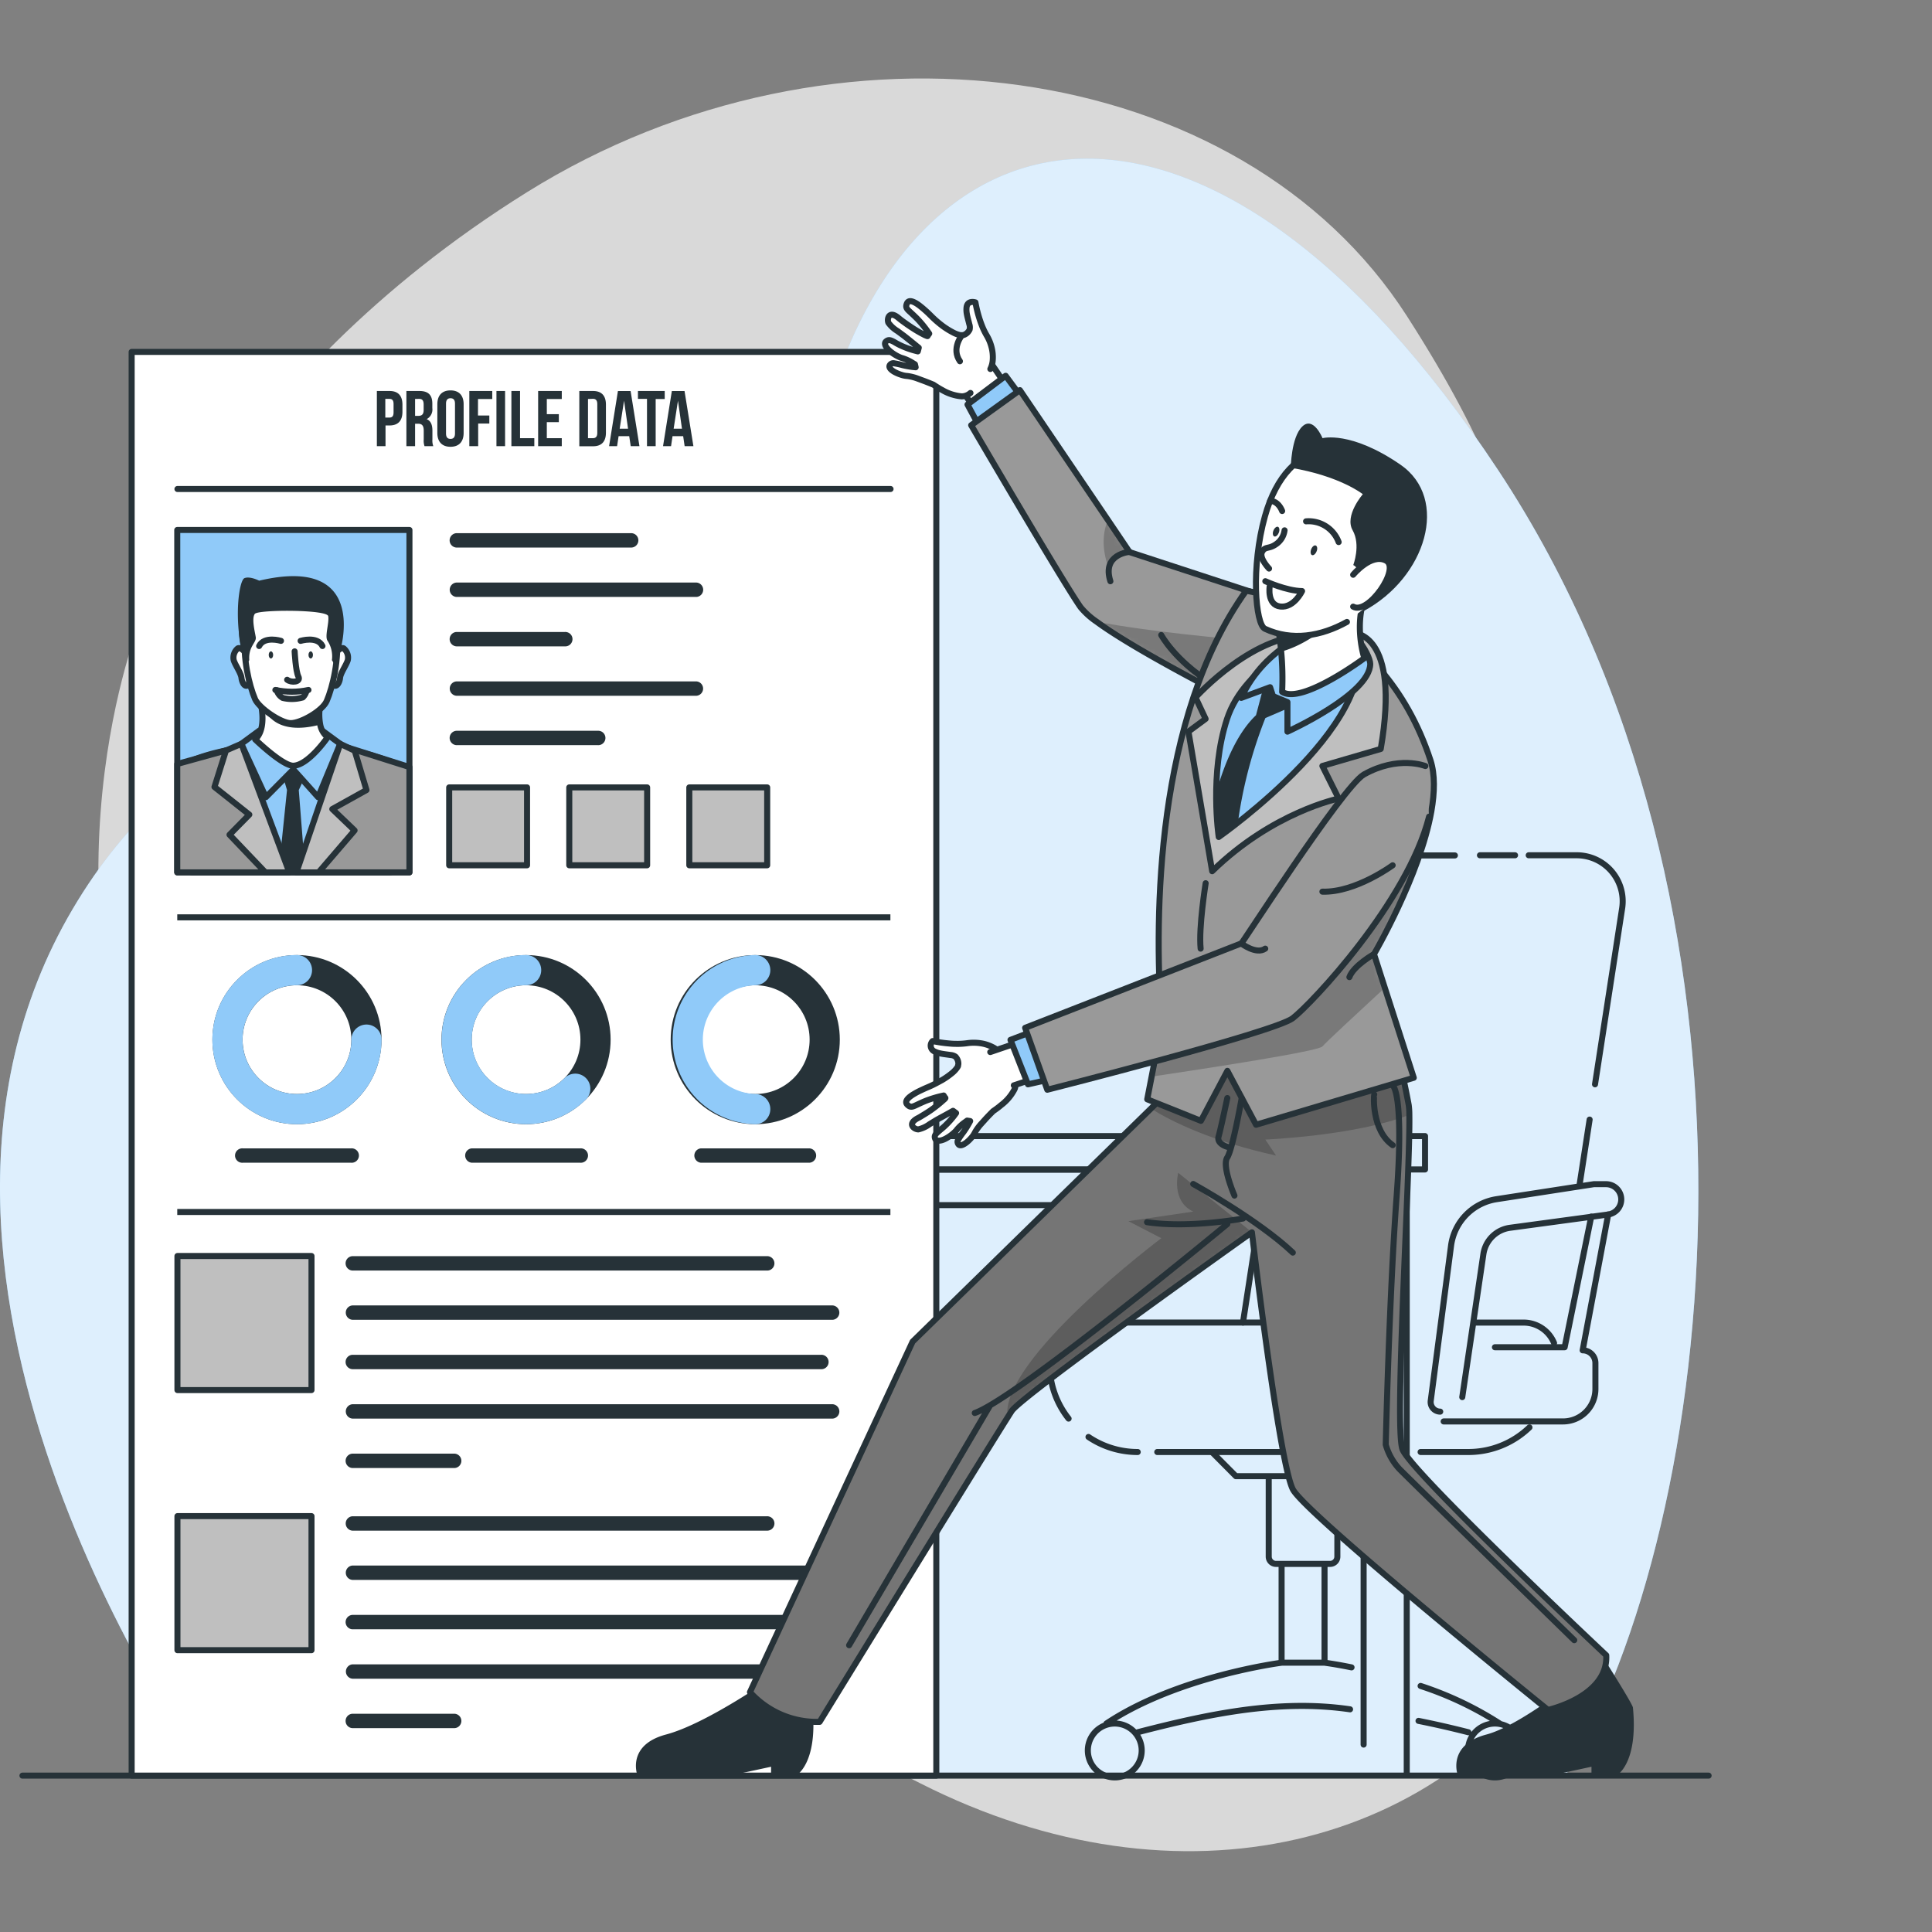 <svg xmlns="http://www.w3.org/2000/svg" width="320" height="320" fill="none"><rect width="100%" height="100%" fill="#808080" stroke="none"/><path fill="#fff" d="M22.671 104.451s-18.479 47.722 7.49 95.775 79.457 73.439 122.268 95.146 87.265 11.136 108.389-24.417-7.848-60.932-7.887-111.631c-.04-50.698 7.589-64.12-19.885-106.95C205.573 9.543 138.225.058 87.295 31.827 36.365 63.595 22.67 104.45 22.67 104.45" opacity=".7"/><path fill="#90CAF9" d="M34.537 294.1s-59.255-81.121-22.535-143.472c36.72-62.35 109.648-19.559 123.534-77.747s64.571-67.726 112.638 5.037c48.066 72.763 36.567 173.954 11.115 216.182z"/><path fill="#fff" d="M34.537 294.1s-59.255-81.121-22.535-143.472c36.72-62.35 109.648-19.559 123.534-77.747s64.571-67.726 112.638 5.037c48.066 72.763 36.567 173.954 11.115 216.182z" opacity=".7"/><path stroke="#263238" stroke-linecap="round" stroke-linejoin="round" d="M3.719 294.1H283M59.875 218.467v75.248M59.875 209.028v6.184M233.001 293.881V193.737H59.875v11.798"/><path stroke="#263238" stroke-linecap="round" stroke-linejoin="round" d="M215.32 199.61h10.539v89.346M67.047 293.715V199.61h142.159M72.094 188.17h3.347M80.238 188.17H236.03v5.528H56.867v-5.528h13.084M263.292 185.439l-1.644 10.664M253.203 141.66h7.954a7.616 7.616 0 0 1 7.523 8.769l-4.494 29.164M245.125 141.66h5.813M211.062 185.386l5.747-37.25a7.6 7.6 0 0 1 7.516-6.449h16.65M205.875 219.063l2.585-16.795M235.297 240.498h7.914a14.58 14.58 0 0 0 10.114-4.076M191.68 240.499h27.579M180.289 238.006a14.54 14.54 0 0 0 8.153 2.493"/><path stroke="#263238" stroke-linecap="round" stroke-linejoin="round" d="M223.549 219.057h-44.262a5.434 5.434 0 0 0-5.435 5.435v1.418a14.5 14.5 0 0 0 3.141 9.054M257.401 222.45a5.45 5.45 0 0 0-5.037-3.387h-7.887M223.64 244.502h-18.937l-3.976-4.003M210.141 244.502h11.367v13.322a1.203 1.203 0 0 1-1.207 1.206h-8.954a1.206 1.206 0 0 1-1.206-1.206zM219.385 259.031h-7.112v16.364h7.112zM183.258 285.47c11.838-7.887 29.037-10.074 29.037-10.074M223.612 283.117c-11.984-1.756-23.915.895-35.182 3.798M243.205 286.915a160 160 0 0 0-8.252-1.882M235.297 279.246a56.6 56.6 0 0 1 13.104 6.224M219.391 275.396c1.498.205 2.982.47 4.467.775M184.64 294.391a4.46 4.46 0 1 0 .001-8.92 4.46 4.46 0 0 0-.001 8.92M247.609 294.391a4.46 4.46 0 1 0 .001-8.92 4.46 4.46 0 0 0-.001 8.92"/><path stroke="#263238" stroke-linecap="round" stroke-linejoin="round" d="m242.197 231.405 3.5-23.689a5.15 5.15 0 0 1 4.401-4.355l16.259-2.2a2.524 2.524 0 0 0 2.174-2.499 2.525 2.525 0 0 0-2.519-2.525h-2.028l-16.107 2.485a8.99 8.99 0 0 0-7.536 7.702l-3.367 25.691c-.029.223-.01.451.055.667a1.6 1.6 0 0 0 .862.985c.206.094.428.143.654.144"/><path stroke="#263238" stroke-linecap="round" stroke-linejoin="round" d="m266.365 201.161-4.228 22.495a2.115 2.115 0 0 1 2.114 2.115v4.295a5.37 5.37 0 0 1-5.369 5.369h-19.765"/><path stroke="#263238" stroke-linecap="round" stroke-linejoin="round" d="m263.557 201.512-4.402 21.634h-11.546M179.352 206.291l-1.18 9.027M183.469 216.22l1.252-8.504a5.16 5.16 0 0 1 4.402-4.355l16.258-2.2"/><path fill="#fff" stroke="#263238" stroke-linecap="round" stroke-linejoin="round" d="M155.082 58.286H21.805V294.1h133.277z"/><path stroke="#263238" stroke-miterlimit="10" d="M147.478 200.743H29.359M29.36 151.941h118.118"/><path fill="#90CAF9" stroke="#263238" stroke-linecap="round" stroke-linejoin="round" d="M67.816 87.78H29.359v56.711h38.457z"/><path fill="#90CAF9" stroke="#263238" stroke-linecap="round" stroke-linejoin="round" d="M64.635 144.497v-18.339a44.6 44.6 0 0 0-16.497-2.95c-6.94.073-13.084 1.326-16.411 2.79v18.499z"/><path fill="#263238" d="M46.133 144.497h4.427l-1.073-13.64 1.584-3.407s-2.565-.915-4.547 0l1.014 3.407z"/><path fill="#90CAF9" stroke="#263238" stroke-linecap="round" stroke-linejoin="round" d="m53.397 121.034 2.95 2.167-3.659 8.836-4.11-4.587-4.54 4.587-4.07-8.836 2.95-2.167z"/><path fill="#fff" stroke="#263238" stroke-linecap="round" stroke-linejoin="round" d="M54.27 122.108s-3.176 4.639-5.681 4.719c-1.77.046-6.323-4.355-6.323-4.355 1.232-1.107 1.325-3.148 1.126-4.759a14 14 0 0 0-.464-2.339h10.48a8.9 8.9 0 0 0-.372 4.639 3.45 3.45 0 0 0 1.233 2.095"/><path fill="#263238" d="M53.03 120.02c-7.57 1.988-9.068-2.34-9.068-2.34h-.576a14 14 0 0 0-.464-2.339H53.4a8.9 8.9 0 0 0-.371 4.679M56.32 107.884s5.024-16.067-13.396-11.705c0 0-1.504-.782-2.425-.425-.922.358-1.81 6.847-.246 12.846z"/><path fill="#fff" stroke="#263238" stroke-linecap="round" stroke-linejoin="round" d="M55.683 108.023s.842-.921 1.26-.616a1.99 1.99 0 0 1 .662 1.935c-.225.776-1.206 2.134-1.28 2.923-.072.789-.583 1.69-1.14 1.167-.556-.524.498-5.409.498-5.409M40.623 108.023s-.841-.921-1.252-.616a1.99 1.99 0 0 0-.663 1.935c.225.776 1.206 2.134 1.286 2.923s.583 1.69 1.133 1.167c.55-.524-.504-5.409-.504-5.409"/><path fill="#fff" stroke="#263238" stroke-linecap="round" stroke-linejoin="round" d="M47.99 97.425c10.604 0 8.086 14.131 6.13 18.671-.662 1.591-4.235 3.679-5.965 3.679-1.597 0-5.256-2.499-5.906-3.977-1.962-4.574-4.374-18.373 5.74-18.373"/><path stroke="#263238" stroke-linecap="round" stroke-linejoin="round" d="M49.79 106.147s2.763-.848 3.618.855"/><path fill="#263238" d="M51.836 108.474c0 .325-.166.59-.371.59-.206 0-.371-.265-.371-.59s.166-.59.37-.59c.206 0 .372.265.372.59"/><path stroke="#263238" stroke-linecap="round" stroke-linejoin="round" d="M46.54 106.147s-2.763-.848-3.618.855"/><path fill="#263238" d="M44.508 108.474c0 .325.159.59.364.59.206 0 .371-.265.371-.59s-.165-.59-.37-.59c-.206 0-.365.265-.365.59"/><path fill="#263238" d="M42.21 101.673c-.564.723 0 2.943.152 3.851.153.908-1.24 1.518-1.074 3.818l-.536.789s-1.498-3.679-1.12-6.847 2.372-4.395 2.372-4.395.908-2.73 6.25-2.71c5.754 0 6.337 3.135 6.337 3.135s3.897 2.605 1.014 11.082l-.63-1.054a4.73 4.73 0 0 0-.729-3.215c-.497-.735.305-2.942.12-4.069-.186-1.127-11.586-1.101-12.156-.385"/><path stroke="#263238" stroke-linecap="round" stroke-linejoin="round" d="M48.802 107.884s.159 3.261.623 4.182-1.167 1.067-1.862.524"/><path fill="#fff" d="M45.844 114.333a2.09 2.09 0 0 0 .987 1.266 6.5 6.5 0 0 0 3.314-.08c.311-.3.528-.685.623-1.106"/><path stroke="#263238" stroke-linecap="round" stroke-linejoin="round" d="M45.844 114.333a2.09 2.09 0 0 0 .987 1.266 6.5 6.5 0 0 0 3.314-.08c.311-.3.528-.685.623-1.106"/><path stroke="#263238" stroke-linecap="round" stroke-linejoin="round" d="M45.61 114.28c1.806.39 3.674.39 5.48 0"/><path fill="#999" stroke="#263238" stroke-linecap="round" stroke-linejoin="round" d="m37.432 124.302-8.073 2.233v17.956H47.7zM67.815 127.046l-10.141-3.208-8.47 20.653h18.61z"/><path fill="#BFBFBF" stroke="#263238" stroke-linecap="round" stroke-linejoin="round" d="m52.76 144.497 5.971-6.952-3.692-3.54 5.66-3.148-1.948-6.509-2.393-1.147-7.264 21.296zM38.016 138.26l5.945 6.237h3.964l-7.947-21.296-2.546 1.101-1.909 6.044 5.773 4.58z"/><path fill="#263238" d="M66.657 67.022v1.186c0 1.465-.709 2.26-2.14 2.26h-.663v3.434h-1.432v-9.14h2.114c1.412 0 2.121.795 2.121 2.26m-2.837-.955v3.096h.663c.457 0 .703-.212.703-.862v-1.372c0-.663-.246-.862-.703-.862zM70.315 73.902a2.75 2.75 0 0 1-.132-1.12v-1.439c0-.848-.286-1.16-.935-1.16h-.497v3.719h-1.439v-9.14h2.168c1.485 0 2.127.695 2.127 2.1v.723a1.8 1.8 0 0 1-.94 1.836c.715.298.954.981.954 1.929v1.412c-.032.386.017.774.146 1.14zm-1.564-7.828v2.804h.556c.537 0 .862-.232.862-.962v-.907c0-.663-.218-.942-.729-.942zM72.438 66.955c0-1.458.768-2.293 2.18-2.293s2.174.835 2.174 2.293v4.753c0 1.458-.769 2.293-2.174 2.293s-2.18-.835-2.18-2.293zm1.438 4.839c0 .663.285.901.742.901.458 0 .743-.245.743-.901v-4.931c0-.663-.285-.902-.743-.902-.457 0-.742.252-.742.902zM79.166 68.825h1.882v1.325H79.2v3.752h-1.465v-9.14h3.798v1.325h-2.36zM82.227 64.762h1.431v9.14h-1.431zM84.703 64.762h1.432v7.814H88.5v1.326h-3.798zM90.571 68.6h1.989v1.325H90.57v2.651h2.479v1.326h-3.917v-9.14h3.917v1.325h-2.479zM95.953 64.762h2.274c1.431 0 2.134.795 2.134 2.26v4.64c0 1.457-.703 2.253-2.134 2.253h-2.274zm1.438 1.325v6.489h.809c.457 0 .73-.232.73-.881v-4.753c0-.663-.273-.888-.73-.888zM105.914 73.902h-1.445l-.252-1.657h-1.757l-.252 1.657h-1.325l1.465-9.134h2.101zm-3.275-2.897h1.386l-.663-4.64zM105.664 64.762h4.434v1.325H108.6v7.815h-1.438v-7.835h-1.498zM114.851 73.902h-1.452l-.245-1.657h-1.763l-.245 1.657h-1.326l1.458-9.134h2.102zm-3.274-2.897h1.378l-.662-4.64z"/><path stroke="#263238" stroke-linecap="round" stroke-linejoin="round" d="M29.39 80.994h118.113"/><path fill="#263238" d="M75.58 90.69h28.873a1.196 1.196 0 0 0 1.282-1.19 1.19 1.19 0 0 0-.382-.874 1.2 1.2 0 0 0-.9-.315H75.581a1.193 1.193 0 0 0 0 2.38M115.365 96.49H75.596a1.193 1.193 0 0 0 0 2.38h39.769a1.19 1.19 0 0 0 1.104-1.19 1.193 1.193 0 0 0-1.104-1.19M93.543 104.676H75.58a1.19 1.19 0 0 0-1.104 1.19 1.193 1.193 0 0 0 1.104 1.189h17.962a1.18 1.18 0 0 0 .9-.315 1.2 1.2 0 0 0 .382-.874 1.19 1.19 0 0 0-.799-1.126 1.2 1.2 0 0 0-.483-.064M115.365 112.862H75.596a1.19 1.19 0 0 0-1.104 1.189 1.195 1.195 0 0 0 1.104 1.19h39.769a1.194 1.194 0 0 0 0-2.379M98.998 121.041H75.58a1.19 1.19 0 0 0-1.104 1.189 1.195 1.195 0 0 0 1.104 1.19h23.417a1.18 1.18 0 0 0 .9-.315q.183-.17.282-.398a1.18 1.18 0 0 0 0-.954 1.18 1.18 0 0 0-.7-.649 1.2 1.2 0 0 0-.482-.063"/><path fill="#BFBFBF" stroke="#263238" stroke-linecap="round" stroke-linejoin="round" d="M87.297 130.419H74.398v12.899h12.899zM107.187 130.419H94.289v12.899h12.898zM127.07 130.419h-12.898v12.899h12.898z"/><path stroke="#263238" stroke-miterlimit="10" stroke-width="5" d="M49.186 183.703c6.355 0 11.506-5.152 11.506-11.507s-5.151-11.506-11.506-11.506-11.506 5.151-11.506 11.506 5.151 11.507 11.506 11.507Z"/><path stroke="#90CAF9" stroke-linecap="round" stroke-linejoin="round" stroke-width="5" d="M60.698 172.196a11.512 11.512 0 1 1-11.513-11.513"/><path fill="#263238" d="M58.167 190.205H40.212a1.2 1.2 0 0 0-.9.315 1.2 1.2 0 0 0-.382.874 1.19 1.19 0 0 0 .798 1.126c.155.055.32.076.484.064h17.955a1.18 1.18 0 0 0 .9-.315 1.193 1.193 0 0 0-.9-2.064"/><path stroke="#263238" stroke-miterlimit="10" stroke-width="5" d="M87.131 183.703c6.355 0 11.507-5.152 11.507-11.507S93.486 160.69 87.13 160.69s-11.506 5.151-11.506 11.506 5.152 11.507 11.506 11.507Z"/><path stroke="#90CAF9" stroke-linecap="round" stroke-linejoin="round" stroke-width="5" d="M95.28 180.329a11.5 11.5 0 0 1-10.38 3.145 11.503 11.503 0 0 1-7.322-17.674 11.51 11.51 0 0 1 9.563-5.117"/><path fill="#263238" d="M96.113 190.205H78.151a1.19 1.19 0 0 0-1.104 1.189 1.193 1.193 0 0 0 1.104 1.19h17.962a1.18 1.18 0 0 0 .9-.315 1.193 1.193 0 0 0-.9-2.064"/><path stroke="#263238" stroke-miterlimit="10" stroke-width="5" d="M125.092 183.703c6.355 0 11.507-5.152 11.507-11.507s-5.152-11.506-11.507-11.506-11.506 5.151-11.506 11.506 5.152 11.507 11.506 11.507Z"/><path stroke="#90CAF9" stroke-linecap="round" stroke-linejoin="round" stroke-width="5" d="M125.088 183.703a11.515 11.515 0 0 1 0-23.02"/><path fill="#263238" d="M134.074 190.205h-17.962a1.191 1.191 0 0 0-.786 2.001c.205.221.486.356.786.378h17.962a1.191 1.191 0 0 0 .786-2.001 1.2 1.2 0 0 0-.786-.378"/><path fill="#BFBFBF" stroke="#263238" stroke-linecap="round" stroke-linejoin="round" d="M51.595 208.034H29.39v22.205h22.204z"/><path fill="#263238" d="M58.346 210.44h68.641a1.18 1.18 0 0 0 .9-.315q.183-.17.282-.398a1.18 1.18 0 0 0 0-.954 1.196 1.196 0 0 0-1.182-.712h-68.64a1.19 1.19 0 0 0-1.105 1.189 1.195 1.195 0 0 0 1.104 1.19M137.915 216.22H58.378a1.19 1.19 0 0 0-1.105 1.19 1.19 1.19 0 0 0 1.105 1.189h79.537a1.19 1.19 0 0 0 .785-2.001 1.2 1.2 0 0 0-.785-.378M135.961 224.399H58.346a1.19 1.19 0 0 0-1.104 1.19 1.19 1.19 0 0 0 1.104 1.189h77.615a1.18 1.18 0 0 0 .901-.315 1.2 1.2 0 0 0 .282-.397 1.2 1.2 0 0 0 0-.954 1.191 1.191 0 0 0-1.183-.713M137.915 232.584H58.378a1.195 1.195 0 0 0-.786 2.002c.205.22.485.356.786.378h79.537a1.193 1.193 0 0 0 0-2.38M75.135 240.77H58.346a1.195 1.195 0 0 0-.785 2.002c.205.22.485.355.785.378h16.79a1.2 1.2 0 0 0 .9-.315 1.193 1.193 0 0 0-.9-2.065"/><path fill="#BFBFBF" stroke="#263238" stroke-linecap="round" stroke-linejoin="round" d="M51.595 251.117H29.39v22.204h22.204z"/><path fill="#263238" d="M58.346 253.523h68.641a1.2 1.2 0 0 0 .9-.316 1.186 1.186 0 0 0 0-1.749 1.2 1.2 0 0 0-.9-.315h-68.64a1.195 1.195 0 0 0 0 2.38M137.915 259.302H58.378a1.195 1.195 0 0 0-.786 2.002c.205.22.485.356.786.378h79.537a1.193 1.193 0 0 0 0-2.38M135.961 267.481H58.346a1.195 1.195 0 0 0-.785 2.002c.205.22.485.356.785.378h77.615a1.2 1.2 0 0 0 1.183-.713 1.2 1.2 0 0 0 0-.954 1.2 1.2 0 0 0-1.183-.713M137.915 275.667H58.378a1.195 1.195 0 0 0 0 2.38h79.537a1.195 1.195 0 0 0 0-2.38M75.135 283.853H58.346a1.19 1.19 0 0 0-1.104 1.19 1.19 1.19 0 0 0 1.104 1.189h16.79a1.18 1.18 0 0 0 .9-.315 1.2 1.2 0 0 0 .381-.874 1.19 1.19 0 0 0-.381-.875 1.2 1.2 0 0 0-.9-.315"/><path fill="#fff" d="m163.728 59.552 5.608 8.212-5.217 3.977-4.666-6.953"/><path stroke="#263238" stroke-linecap="round" stroke-linejoin="round" d="m163.728 59.552 5.608 8.212-5.217 3.977-4.666-6.953"/><path fill="#90CAF9" stroke="#263238" stroke-linecap="round" stroke-linejoin="round" d="m170.881 68.089-4.314-5.846-6.317 4.759 3.128 5.813z"/><path fill="#999" d="m207.62 98.167-.145 19.4s-2.353-1.166-5.72-2.916c-6.065-3.162-15.411-8.205-20.13-11.685a12.6 12.6 0 0 1-2.651-2.4c-3.056-4.368-18.115-30.138-18.115-30.138l8.067-5.806 14.582 21.515 3.579 5.302.331.113z"/><mask id="a" width="48" height="54" x="160" y="64" maskUnits="userSpaceOnUse" style="mask-type:luminance"><path fill="#fff" d="m207.62 98.167-.145 19.4s-2.353-1.166-5.72-2.916c-6.065-3.162-15.411-8.205-20.13-11.685a12.6 12.6 0 0 1-2.651-2.4c-3.056-4.368-18.115-30.138-18.115-30.138l8.067-5.806 14.582 21.515 3.579 5.302.331.113z"/></mask><g fill="#000" fill-opacity=".7" mask="url(#a)"><path d="m204.335 105.862-2.612 8.789c-6.064-3.161-15.41-8.205-20.129-11.685 9.266 1.763 22.741 2.896 22.741 2.896M187.414 91.52c-2.864.761-3.752 2.65-3.752 2.65-1.326-3.52-.921-6.217-.159-8.04l3.579 5.303z" opacity=".3"/></g><path stroke="#263238" stroke-linecap="round" stroke-linejoin="round" d="m207.62 98.167-.145 19.4s-2.353-1.166-5.72-2.916c-6.065-3.162-15.411-8.205-20.13-11.685a12.6 12.6 0 0 1-2.651-2.4c-3.056-4.368-18.115-30.138-18.115-30.138l8.067-5.806 14.582 21.515 3.579 5.302.331.113z"/><path fill="#fff" d="M164.034 61.116c.233-.471.369-.986.397-1.511a6.5 6.5 0 0 0-.199-2.095 7.4 7.4 0 0 0-.828-1.988 11.6 11.6 0 0 1-.829-1.756 18 18 0 0 1-.417-1.213 22 22 0 0 1-.597-2.466s-1.325-.444-1.471.842c-.034.354-.018.71.046 1.06.106.597.298 1.213.411 1.71.1.283.118.589.053.882q-.073.164-.185.305l-.08.106a1.6 1.6 0 0 1-.61.45.9.9 0 0 1-.325.073.2.2 0 0 1-.086 0q-.122.015-.245 0a4.5 4.5 0 0 1-1.239-.464 13 13 0 0 1-1.664-1.034c-.199-.152-.391-.298-.577-.45a17 17 0 0 1-1.325-1.193c-.299-.299-.63-.623-.975-.928a18 18 0 0 0-.981-.822c-.941-.71-1.802-1.074-2.101-.345s.06.948.816 1.65c.265.246.583.544.947.915q.946.994 1.73 2.121l.206.292-.279.384c.047.073-.119 0-.437-.132a21 21 0 0 1-2.393-1.405 29 29 0 0 1-1.067-.743 14 14 0 0 1-.954-.735c-1.531-1.253-1.889.185-1.637.821.407.56.923 1.03 1.517 1.386l1.067.788.498.392c.662.53 1.325 1.067 1.769 1.438l.186.146-.159.603-.285-.073a14.3 14.3 0 0 1-2.413-.842 11 11 0 0 1-1.246-.663c-.596-.311-.921-.417-1.326-.06-.404.358 0 1.028.663 1.598.53.444 1.125.803 1.763 1.067q.173.066.352.113a7.2 7.2 0 0 1 1.696.808l.325.193.113.49-.53-.053a14 14 0 0 1-1.657-.305q-.655-.18-1.326-.291a.7.7 0 0 0-.749.265c-.258.384.146.808.762 1.16q.565.306 1.18.49.452.15.928.179c.589.075 1.168.22 1.723.43l.663.246c.822.298 1.578.61 1.836.716l.1.04c.543.358 1.02.663 1.444.881a7.7 7.7 0 0 0 3.261 1.06 2.22 2.22 0 0 0 1.445-.563"/><path stroke="#263238" stroke-linecap="round" stroke-linejoin="round" d="M164.034 61.116c.233-.471.369-.986.397-1.511a6.5 6.5 0 0 0-.199-2.095 7.4 7.4 0 0 0-.828-1.988 11.6 11.6 0 0 1-.829-1.756 18 18 0 0 1-.417-1.213 22 22 0 0 1-.597-2.466s-1.325-.444-1.471.842c-.034.354-.018.71.046 1.06.106.597.298 1.213.411 1.71.1.283.118.589.053.882q-.073.164-.185.305l-.08.106a1.6 1.6 0 0 1-.61.45.9.9 0 0 1-.325.073.2.2 0 0 1-.086 0q-.122.015-.245 0a4.5 4.5 0 0 1-1.239-.464 13 13 0 0 1-1.664-1.034c-.199-.152-.391-.298-.577-.45a17 17 0 0 1-1.325-1.193c-.299-.299-.63-.623-.975-.928a18 18 0 0 0-.981-.822c-.941-.71-1.802-1.074-2.101-.345s.06.948.816 1.65c.265.246.583.544.947.915q.946.994 1.73 2.121l.206.292-.279.384c.047.073-.119 0-.437-.132a21 21 0 0 1-2.393-1.405 29 29 0 0 1-1.067-.743 14 14 0 0 1-.954-.735c-1.531-1.253-1.889.185-1.637.821.407.56.923 1.03 1.517 1.386l1.067.788.498.392c.662.53 1.325 1.067 1.769 1.438l.186.146-.159.603-.285-.073a14.3 14.3 0 0 1-2.413-.842 11 11 0 0 1-1.246-.663c-.596-.311-.921-.417-1.326-.06-.404.358 0 1.028.663 1.598.53.444 1.125.803 1.763 1.067q.173.066.352.113a7.2 7.2 0 0 1 1.696.808l.325.193.113.49-.53-.053a14 14 0 0 1-1.657-.305q-.655-.18-1.326-.291a.7.7 0 0 0-.749.265c-.258.384.146.808.762 1.16q.565.306 1.18.49.452.15.928.179c.589.075 1.168.22 1.723.43l.663.246c.822.298 1.578.61 1.836.716l.1.04c.543.358 1.02.663 1.444.881a7.7 7.7 0 0 0 3.261 1.06 2.22 2.22 0 0 0 1.445-.563"/><path stroke="#263238" stroke-linecap="round" stroke-linejoin="round" d="M159.308 55.555s-1.783 2.187-.312 4.282M192.336 105.18s2.26 4.189 8.119 7.867M187.098 91.407s-4.64.344-3.182 4.865"/><path fill="#263238" d="M265.607 274.646s-12.746 10.877-19.394 12.64-4.752 6.774-4.752 6.774h15.51l6.628-1.432v1.472h4.116s3.659-1.876 2.75-11.268c-.033-.576-4.858-8.186-4.858-8.186M127.736 277.961s-10.758 7.562-17.406 9.325-4.752 6.774-4.752 6.774h15.51l6.628-1.432v1.472h4.116s3.659-1.876 2.751-11.268a33 33 0 0 0-.219-1.809c-1.558-10.93-6.628-3.062-6.628-3.062"/><path fill="#757575" d="M256.396 283.217s-39.954-32.299-42.234-36.495-6.807-42.612-6.807-42.612c-.583.411-38.032 26.997-39.769 29.575-.119.179-.364.563-.722 1.133-4.958 7.855-31.106 50.374-31.106 50.374a14.91 14.91 0 0 1-11.539-4.918l26.936-58.056 39.477-38.602.59-.583 3.765-15.013 33.869-4.142s2.917 10.744 4.474 19.168q.103.799.1 1.604c.172 9.452-2.532 51.865-1.127 55.424 1.511 3.851 33.743 34.095 33.743 34.095.345 6.847-9.65 9.048-9.65 9.048"/><mask id="b" width="143" height="123" x="124" y="163" maskUnits="userSpaceOnUse" style="mask-type:luminance"><path fill="#fff" d="M256.396 283.217s-39.954-32.299-42.234-36.495-6.807-42.612-6.807-42.612c-.583.411-38.032 26.997-39.769 29.575-.119.179-.364.563-.722 1.133-4.958 7.855-31.106 50.374-31.106 50.374a14.91 14.91 0 0 1-11.539-4.918l26.936-58.056 39.477-38.602.59-.583 3.765-15.012 33.869-4.143s2.917 10.744 4.474 19.168q.103.799.1 1.604c.172 9.452-2.532 51.865-1.127 55.424 1.511 3.851 33.743 34.095 33.743 34.095.345 6.847-9.65 9.048-9.65 9.048"/></mask><g fill="#000" fill-opacity=".7" mask="url(#b)"><path d="M207.367 204.11c-.583.411-38.032 26.997-39.768 29.575-.119.179-.365.563-.723 1.133-1.444-9.537 25.479-29.733 25.479-29.733l-5.462-2.824 10.751-1.584c-3.725-1.723-2.492-6.422-2.492-6.422zM209.576 188.747l1.776 2.651c-10.525-2.327-17.107-5.541-20.719-7.768l.59-.584 3.764-15.025 33.87-4.143s2.916 10.744 4.474 19.168q.103.799.099 1.604c-8.967 3.487-23.854 4.097-23.854 4.097" opacity=".3"/></g><path stroke="#263238" stroke-linecap="round" stroke-linejoin="round" d="M256.396 283.217s-39.954-32.299-42.234-36.495-6.807-42.612-6.807-42.612c-.583.411-38.032 26.997-39.769 29.575-.119.179-.364.563-.722 1.133-4.958 7.855-31.106 50.374-31.106 50.374a14.91 14.91 0 0 1-11.539-4.918l26.936-58.056 39.477-38.602.59-.583 3.765-15.013 33.869-4.142s2.917 10.744 4.474 19.168q.103.799.1 1.604c.172 9.452-2.532 51.865-1.127 55.424 1.511 3.851 33.743 34.095 33.743 34.095.345 6.847-9.65 9.048-9.65 9.048"/><path fill="#999" d="M237.082 134.356c-1.896 10.665-9.505 23.676-9.505 23.676l1.79 5.574 4.798 14.907-26.121 7.781-4.752-8.928-4.381 8.279-8.895-3.566.729-3.752 1.683-8.683c-.04-.49-.073-1.007-.112-1.537-1.094-16.133-.981-49.24 14.084-70.258 0 0 22.363 3.115 30.549 28.123.742 2.326.683 5.256.133 8.384"/><mask id="c" width="48" height="90" x="190" y="97" maskUnits="userSpaceOnUse" style="mask-type:luminance"><path fill="#fff" d="M237.082 134.356c-1.896 10.665-9.505 23.676-9.505 23.676l1.79 5.574 4.798 14.907-26.121 7.781-4.752-8.928-4.381 8.279-8.895-3.566.729-3.752 1.683-8.683c-.04-.49-.073-1.007-.112-1.537-1.094-16.133-.981-49.24 14.084-70.258 0 0 22.363 3.115 30.549 28.123.742 2.326.683 5.256.133 8.384"/></mask><g mask="url(#c)"><path fill="#000" fill-opacity=".7" d="m227.579 158.032 1.789 5.574c-4.454 4.116-9.823 9.094-10.333 9.717-.663.802-18.969 3.612-28.308 5.004l1.683-8.683c-.04-.49-.073-1.007-.113-1.537l37.893-31.239 6.893-2.512c-1.895 10.665-9.504 23.676-9.504 23.676" opacity=".3"/></g><path stroke="#263238" stroke-linecap="round" stroke-linejoin="round" d="M237.082 134.356c-1.896 10.665-9.505 23.676-9.505 23.676l1.79 5.574 4.798 14.907-26.121 7.781-4.752-8.928-4.381 8.279-8.895-3.566.729-3.752 1.683-8.683c-.04-.49-.073-1.007-.112-1.537-1.094-16.133-.981-49.24 14.084-70.258 0 0 22.363 3.115 30.549 28.123.742 2.326.683 5.256.133 8.384"/><path fill="#90CAF9" stroke="#263238" stroke-linecap="round" stroke-linejoin="round" d="M201.485 140.514s36.666-29.707 23.132-34.373c-12.189-4.209-27.765 5.249-23.132 34.373"/><path fill="#263238" d="m214.623 116.752-5.037 2.181a74.5 74.5 0 0 0-4.918 20.467l-3.884 4.912-1.081-4.912s1.896-14.866 8.332-20.938l1.557-5.905 6.085-3.116z"/><path fill="#BFBFBF" stroke="#263238" stroke-linecap="round" stroke-linejoin="round" d="M201.861 138.632s28.932-20.243 22.257-33.804c0 0 7.921-.205 4.574 19.222l-9.664 2.817 2.698 5.402s-10.884 2.2-20.952 12.03l-3.93-23.126 2.843-2.101-1.67-3.553s10.002-11.128 19.573-10.194c0 0-11.401 4.74-14.357 13.76-2.956 9.021-1.372 19.547-1.372 19.547"/><path fill="#90CAF9" stroke="#263238" stroke-linecap="round" stroke-linejoin="round" d="M218.444 104.146s-8.888 2.684-12.858 11.446l4.779-1.769.484 1.478 2.392.987v4.898s13.687-6.197 13.714-11.221c.006-1.425-3.394-8.119-8.511-5.819"/><path fill="#fff" stroke="#263238" stroke-linecap="round" stroke-linejoin="round" d="M227.154 96.616c-3.473 5.574-1.173 12.395-1.173 12.395s-10.373 7.728-13.621 5.581a47 47 0 0 0-.152-6.629 44 44 0 0 0-.849-5.62s1.101-.663 2.725-1.545c5.176-2.91 15.721-8.424 13.07-4.182M160.08 189.23q.504-.4.908-.901a3.8 3.8 0 0 0 .511-.795c.296-.516.65-.996 1.053-1.432l.491-.544c.59-.662 1.16-1.226 1.359-1.425l.073-.079c.537-.371.981-.696 1.325-1.001a7.7 7.7 0 0 0 2.227-2.618c.716-1.326-1.325-4.779-2.432-6.098a3.9 3.9 0 0 0-1.253-.935 6.3 6.3 0 0 0-1.988-.616 7.6 7.6 0 0 0-2.154 0q-.964.134-1.936.106c-.437 0-.875-.04-1.279-.079a23 23 0 0 1-2.512-.378 1.054 1.054 0 0 0 .225 1.677c.314.164.648.285.994.358.597.132 1.24.192 1.737.271.302.013.594.112.842.285q.12.132.212.285l.066.113c.117.228.181.48.186.736a1.1 1.1 0 0 1-.053.325.3.3 0 0 1 0 .086 2 2 0 0 1-.12.218 4.4 4.4 0 0 1-.901.968q-.762.625-1.611 1.127l-.662.358q-.785.436-1.611.789c-.391.165-.815.351-1.226.55q-.584.266-1.134.596c-1.02.603-1.677 1.26-1.12 1.81s.902.311 1.843-.126c.325-.153.716-.332 1.199-.531q1.281-.496 2.619-.802l.344-.079.252.398c.086 0 0 .126-.285.358a22.5 22.5 0 0 1-2.167 1.723c-.345.232-.723.477-1.101.702-.377.226-.662.418-1.04.604-1.737.947-.544 1.822.139 1.829a5.1 5.1 0 0 0 1.876-.868l1.14-.696.55-.305c.729-.391 1.485-.809 1.988-1.094l.199-.113.504.372-.172.238a14 14 0 0 1-1.691 1.903c-.424.397-.782.662-1.053.914-.511.444-.736.703-.551 1.187.186.483.948.404 1.724 0a6.8 6.8 0 0 0 1.65-1.227q.129-.133.239-.285c.402-.48.868-.904 1.385-1.259l.305-.225.497.079a7 7 0 0 1-.252.471q-.413.735-.908 1.418-.422.542-.782 1.127a.67.67 0 0 0-.033.789c.258.404.815.159 1.365-.259"/><path fill="#fff" d="m164.016 174.251 9.418-3.202 2.433 6.085-7.947 2.638"/><path stroke="#263238" stroke-linecap="round" stroke-linejoin="round" d="m164.016 174.251 9.418-3.202 2.433 6.085-7.947 2.638"/><path fill="#90CAF9" stroke="#263238" stroke-linecap="round" stroke-linejoin="round" d="m174.154 169.644-6.787 2.592 2.897 7.364 6.436-1.458z"/><path fill="#999" d="M236.091 126.88s-4.474-1.809-10.194 1.405c-3.5 1.989-20.951 29.223-20.308 27.977l-35.792 13.979 3.665 10.254s37.601-9.525 40.644-11.838 19.002-19.222 22.595-33.399"/><path stroke="#263238" stroke-linecap="round" stroke-linejoin="round" d="M236.091 126.88s-4.474-1.809-10.194 1.405c-3.5 1.989-20.951 29.223-20.308 27.977l-35.792 13.979 3.665 10.254s37.601-9.525 40.644-11.838 19.002-19.222 22.595-33.399M197.633 196.104s10.797 5.965 16.497 11.367M227.614 181.277c-.086.145-.437 5.965 3.062 8.397"/><path stroke="#263238" stroke-linecap="round" stroke-linejoin="round" d="M230.67 179.772s1.922 1.127.663 18.254-1.81 41.26-1.81 41.26a9.9 9.9 0 0 0 2.254 4.016c1.697 1.75 28.965 28.362 28.965 28.362M205.892 201.824s-8.835 1.657-15.908.61M203.276 202.745s-34.83 28.845-41.823 31.291M164.011 232.744l-23.37 39.755M205.663 181.873s-1.479 8.464-2.4 9.863 1.2 6.29 1.2 6.29M203.28 181.873s-1.094 5.143-1.445 6.37c-.352 1.226 1.445 1.71 1.445 1.71"/><path fill="#BFBFBF" d="M199.697 146.287s-1.186 7.344-.835 10.837z"/><path stroke="#263238" stroke-linecap="round" stroke-linejoin="round" d="M199.697 146.287s-1.186 7.344-.835 10.837M230.67 143.318s-6.144 4.54-11.639 4.368M205.586 156.262s2.492 1.909 3.977.862M227.576 158.032s-3.373 1.889-4.076 3.811"/><path fill="#263238" d="M221.732 102.018s-4.228 4.461-9.524 5.912a44 44 0 0 0-.849-5.62s1.101-.663 2.725-1.545z"/><path fill="#fff" d="M223.095 103.012c-4.276 2.373-9.121 3.208-13.581 1.134-1.584-.729-2.353-10.24 0-18.639 3.784-13.567 14.754-14.018 23.589-5.965 4.673 4.269 1.803 12.753-4.05 18.817"/><path stroke="#263238" stroke-linecap="round" stroke-linejoin="round" d="M223.095 103.012c-4.276 2.373-9.121 3.208-13.581 1.134-1.584-.729-2.353-10.24 0-18.639 3.784-13.567 14.754-14.018 23.589-5.965 4.673 4.269 1.803 12.753-4.05 18.817"/><path stroke="#263238" stroke-linecap="round" stroke-linejoin="round" d="M216.328 86.35a5.3 5.3 0 0 1 5.395 3.433M212.363 84.64s-.57-1.645-1.988-1.678"/><path fill="#fff" d="M210.193 94.17s-1.691-1.756-1.16-2.75c.53-.995 1.067-.405 2.326-1.286a3.3 3.3 0 0 0 1.405-2.293"/><path stroke="#263238" stroke-linecap="round" stroke-linejoin="round" d="M210.193 94.17s-1.691-1.756-1.16-2.75c.53-.995 1.067-.405 2.326-1.286a3.3 3.3 0 0 0 1.405-2.293"/><path fill="#263238" d="M218.069 91.32c-.172.438-.51.716-.755.623-.246-.092-.312-.53-.14-.974.173-.444.511-.716.756-.616s.331.53.139.967M211.811 88.225c-.172.444-.51.722-.755.623-.245-.1-.312-.53-.139-.968.172-.437.51-.715.755-.623.246.093.312.564.139.968"/><path stroke="#263238" stroke-linecap="round" stroke-linejoin="round" d="M209.578 96.265s3.486 1.604 6.085 1.637c0 0-1.326 2.81-3.593 2.558-2.267-.251-1.769-3.36-1.769-3.36"/><path fill="#263238" d="M225.727 81.855s-3.738-3.002-11.93-4.38c0 0 .04-5.012 1.889-6.821s3.367 1.922 3.367 1.922 4.64-1.286 12.878 4.368c8.239 5.654 4.289 18.738-6.124 24.299l-.06-2.214s.106-4.587-1.604-5.442c0 0 1.28-3.314-.106-5.76-1.385-2.445 1.69-5.972 1.69-5.972"/><path fill="#fff" d="M224.125 95.198s2.989-3.626 5.442-2.347c2.452 1.28-2.99 9.061-5.442 7.629"/><path stroke="#263238" stroke-linecap="round" stroke-linejoin="round" d="M224.125 95.198s2.989-3.626 5.442-2.347c2.452 1.28-2.99 9.061-5.442 7.629"/></svg>